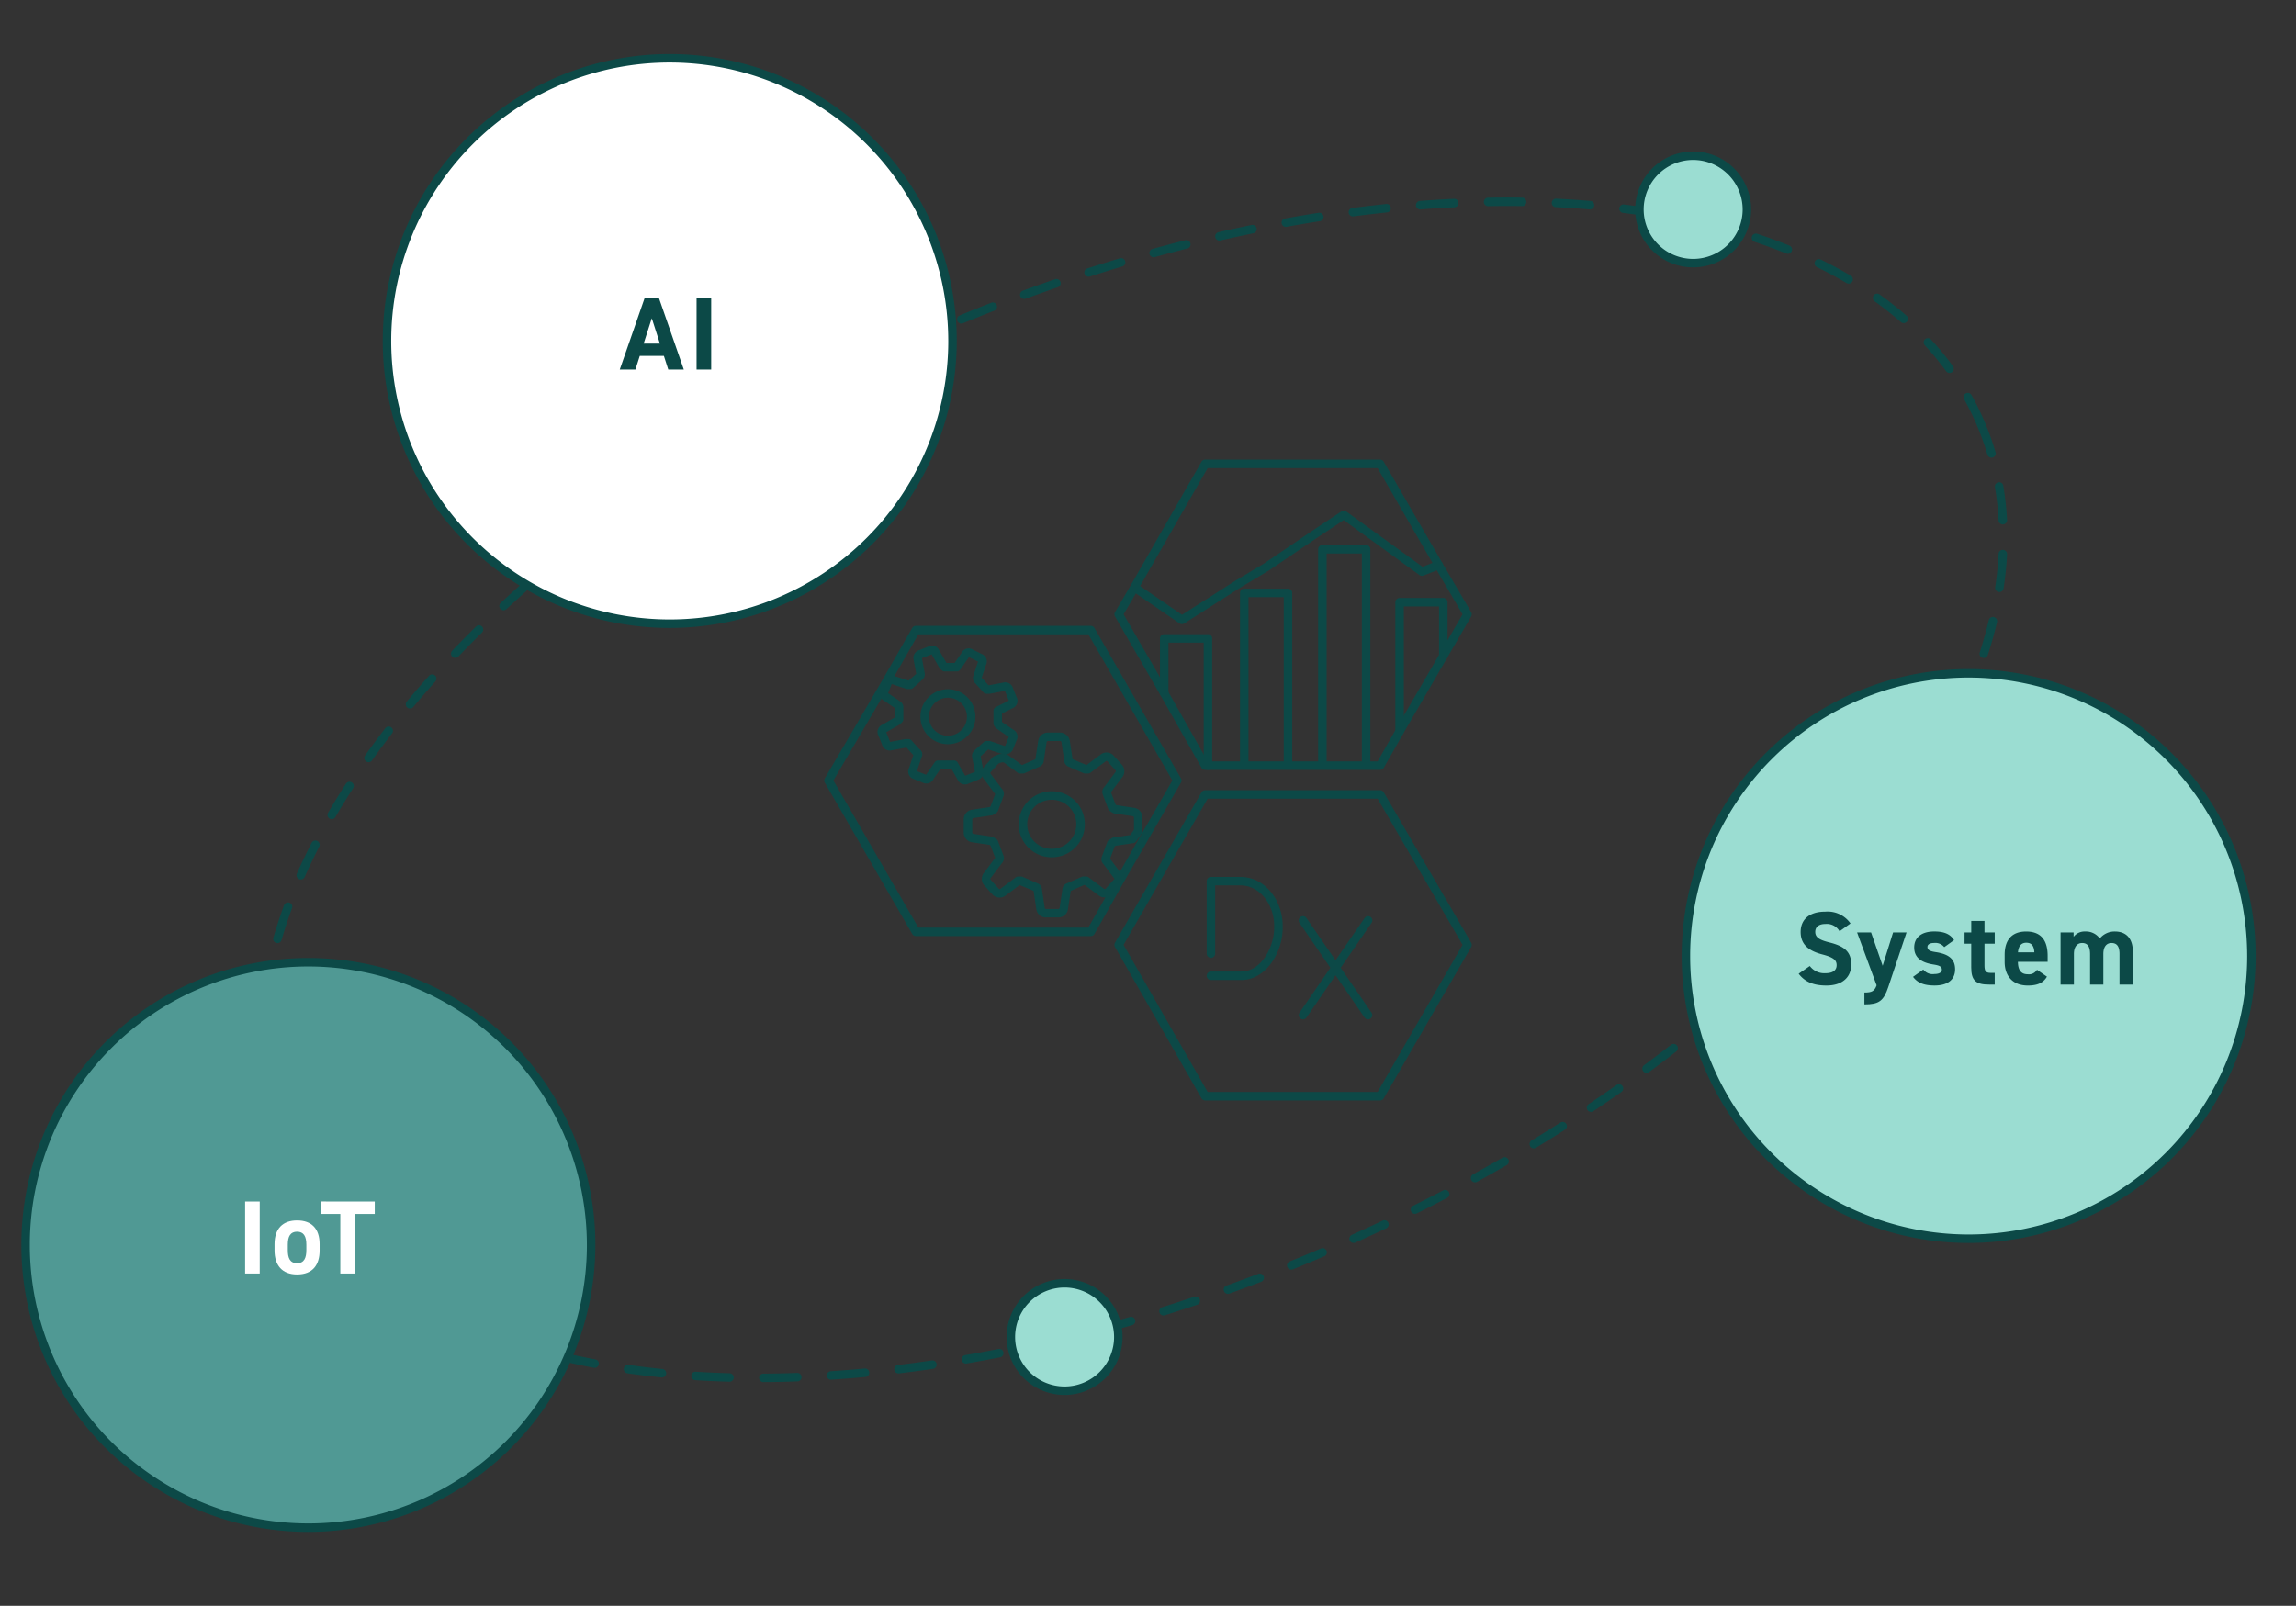 <svg id="solution06" xmlns="http://www.w3.org/2000/svg" xmlns:xlink="http://www.w3.org/1999/xlink" width="406" height="284" viewBox="0 0 406 284">
  <rect x="0" y="0" width="406" height="284" fill="#333333" stroke="none"/>
  <defs>
    <clipPath id="clip-path">
      <path id="パス_146905" data-name="パス 146905" d="M0,0H406V284H0Z" fill="none"/>
    </clipPath>
  </defs>
  <g id="マスクグループ_27" data-name="マスクグループ 27" clip-path="url(#clip-path)">
    <path id="パス_143389" data-name="パス 143389" d="M134.982,244.44a.75.75,0,0,1,0-1.5c1.974-.009,3.985-.051,5.977-.123a.731.731,0,0,1,.776.722.747.747,0,0,1-.722.776c-2.007.074-4.034.116-6.023.125Zm-6-.068h-.02c-2.014-.057-4.039-.149-6.02-.273a.75.75,0,0,1-.7-.795.73.73,0,0,1,.8-.7c1.964.123,3.971.214,5.968.27a.75.75,0,0,1-.022,1.5m17.989-.361a.75.75,0,0,1-.047-1.5c1.973-.13,3.979-.29,5.96-.475a.75.75,0,1,1,.139,1.494c-1.994.186-4.014.347-6,.477l-.05,0m-29.962-.4a.659.659,0,0,1-.076,0c-2.011-.2-4.026-.447-5.986-.726a.75.75,0,1,1,.211-1.485c1.94.277,3.934.518,5.926.719a.75.75,0,0,1-.075,1.5m41.909-.717a.75.75,0,0,1-.089-1.5c1.953-.234,3.948-.5,5.929-.791a.75.75,0,0,1,.217,1.485c-1.993.292-4,.559-5.967.8a.681.681,0,0,1-.09.006m-53.785-.979A.742.742,0,0,1,105,241.9c-1.994-.374-3.981-.8-5.9-1.255a.75.75,0,1,1,.347-1.459c1.9.453,3.861.87,5.833,1.24a.75.75,0,0,1-.138,1.487m65.658-.758a.75.75,0,0,1-.126-1.489c1.947-.334,3.926-.7,5.884-1.084a.75.75,0,0,1,.289,1.472c-1.969.387-3.96.754-5.919,1.09a.8.8,0,0,1-.128.011m-77.324-2.031a.768.768,0,0,1-.211-.03c-1.964-.581-3.9-1.212-5.745-1.879a.75.75,0,0,1,.51-1.411c1.82.657,3.724,1.279,5.658,1.85a.75.75,0,0,1-.212,1.47m89.1-.28a.75.75,0,0,1-.16-1.483c1.915-.422,3.876-.878,5.827-1.354a.75.75,0,0,1,.356,1.457c-1.962.479-3.934.937-5.861,1.362a.744.744,0,0,1-.162.018M194.226,236a.75.75,0,0,1-.192-1.475q2.871-.768,5.763-1.607a.749.749,0,0,1,.418,1.439q-2.905.846-5.794,1.617a.726.726,0,0,1-.2.026m-112.033-.954a.762.762,0,0,1-.3-.063c-1.874-.818-3.71-1.7-5.456-2.619a.75.75,0,0,1,.7-1.328c1.714.9,3.516,1.768,5.357,2.572a.75.75,0,0,1-.3,1.438m123.558-2.394a.75.75,0,0,1-.225-1.466q2.841-.89,5.691-1.849a.75.75,0,1,1,.479,1.422q-2.865.963-5.721,1.859a.761.761,0,0,1-.224.034M71.6,229.444a.746.746,0,0,1-.4-.117c-1.731-1.1-3.4-2.275-4.964-3.486a.75.75,0,1,1,.918-1.186c1.526,1.183,3.159,2.329,4.851,3.406a.75.75,0,0,1-.4,1.383m145.527-.614a.75.75,0,0,1-.254-1.456q2.8-1.006,5.612-2.078a.749.749,0,1,1,.535,1.4q-2.823,1.078-5.639,2.09a.755.755,0,0,1-.254.044m11.209-4.28a.75.75,0,0,1-.282-1.446q2.763-1.118,5.527-2.3a.749.749,0,0,1,.59,1.378q-2.778,1.188-5.554,2.312a.755.755,0,0,1-.281.055M62.14,222.1a.745.745,0,0,1-.516-.207,54.963,54.963,0,0,1-4.171-4.423A.75.75,0,1,1,58.6,216.5a53.685,53.685,0,0,0,4.056,4.3.75.75,0,0,1-.517,1.294m177.226-2.267a.75.75,0,0,1-.308-1.434q2.74-1.234,5.432-2.513a.75.75,0,1,1,.644,1.355q-2.7,1.285-5.46,2.525a.751.751,0,0,1-.308.067m10.841-5.148a.749.749,0,0,1-.336-1.42q2.691-1.344,5.328-2.728a.75.75,0,1,1,.7,1.328q-2.65,1.392-5.355,2.741a.744.744,0,0,1-.334.079M54.443,212.931a.753.753,0,0,1-.628-.337,49.756,49.756,0,0,1-3.024-5.277.75.75,0,0,1,1.344-.664,48.358,48.358,0,0,0,2.934,5.116.75.75,0,0,1-.626,1.162m206.391-3.824a.75.75,0,0,1-.364-1.406q2.634-1.455,5.211-2.944a.75.75,0,1,1,.752,1.3q-2.589,1.5-5.238,2.958a.75.75,0,0,1-.361.093m10.387-6.011a.751.751,0,0,1-.39-1.392q2.574-1.562,5.081-3.16a.75.75,0,1,1,.806,1.265q-2.521,1.608-5.108,3.178a.759.759,0,0,1-.389.109m-222.084-.887a.753.753,0,0,1-.708-.5,50.33,50.33,0,0,1-1.654-5.857.75.75,0,0,1,1.465-.32,49.231,49.231,0,0,0,1.6,5.683.749.749,0,0,1-.461.955.759.759,0,0,1-.247.042m232.205-5.563a.75.75,0,0,1-.418-1.373c1.658-1.109,3.319-2.247,4.936-3.383a.75.75,0,0,1,.861,1.229c-1.626,1.142-3.3,2.286-4.963,3.4a.746.746,0,0,1-.416.127M46.578,190.514a.749.749,0,0,1-.745-.676c-.174-1.771-.262-3.592-.261-5.412l0-.662a.75.75,0,1,1,1.5.019l0,.643c0,1.772.084,3.544.253,5.265a.75.75,0,0,1-.673.82.609.609,0,0,1-.074,0m244.585-.764a.75.75,0,0,1-.446-1.354c1.6-1.178,3.2-2.392,4.771-3.608a.75.75,0,1,1,.92,1.185c-1.578,1.223-3.193,2.445-4.8,3.63a.746.746,0,0,1-.444.147m9.48-7.355a.75.75,0,0,1-.474-1.331c1.543-1.259,3.086-2.551,4.585-3.841a.749.749,0,1,1,.978,1.136c-1.509,1.3-3.061,2.6-4.614,3.867a.749.749,0,0,1-.475.169M46.7,178.544a.8.8,0,0,1-.084-.005.749.749,0,0,1-.662-.828c.218-1.963.536-3.977.944-5.986a.751.751,0,0,1,1.471.3c-.4,1.965-.711,3.934-.925,5.853a.749.749,0,0,1-.744.667m263.041-3.978a.75.75,0,0,1-.505-1.3c1.483-1.348,2.952-2.722,4.367-4.084a.75.75,0,1,1,1.041,1.08c-1.426,1.373-2.906,2.756-4.4,4.113a.746.746,0,0,1-.5.195M49.065,166.8a.752.752,0,0,1-.721-.958c.547-1.9,1.182-3.83,1.888-5.749a.75.75,0,1,1,1.408.518c-.694,1.886-1.317,3.785-1.854,5.647a.751.751,0,0,1-.721.542m269.317-.562a.75.75,0,0,1-.537-1.274c1.413-1.444,2.8-2.9,4.114-4.337a.75.75,0,1,1,1.1,1.013c-1.328,1.448-2.723,2.918-4.146,4.372a.746.746,0,0,1-.536.226m8.113-8.84a.749.749,0,0,1-.569-1.238c1.306-1.524,2.587-3.071,3.809-4.6a.75.75,0,0,1,1.172.936c-1.231,1.545-2.524,3.106-3.843,4.643a.747.747,0,0,1-.569.262m-273.3-1.853a.751.751,0,0,1-.685-1.054c.8-1.8,1.674-3.636,2.606-5.45a.75.75,0,0,1,1.334.685c-.918,1.788-1.782,3.6-2.569,5.372a.75.75,0,0,1-.686.447m280.778-7.531a.749.749,0,0,1-.6-1.194c1.184-1.608,2.34-3.25,3.436-4.881a.75.75,0,0,1,1.245.838c-1.109,1.648-2.277,3.307-3.474,4.932a.747.747,0,0,1-.605.3M58.66,144.878a.734.734,0,0,1-.376-.1.75.75,0,0,1-.272-1.025c.995-1.71,2.058-3.44,3.16-5.142a.75.75,0,1,1,1.259.815c-1.089,1.682-2.139,3.392-3.122,5.081a.749.749,0,0,1-.649.373m282-6.818a.749.749,0,0,1-.64-1.139c1.046-1.72,2.045-3.459,2.971-5.169a.75.75,0,1,1,1.318.715c-.936,1.731-1.948,3.492-3.008,5.233a.746.746,0,0,1-.641.36M65.17,134.8a.751.751,0,0,1-.611-1.185c1.15-1.618,2.359-3.248,3.592-4.845a.751.751,0,0,1,1.188.918c-1.222,1.58-2.418,3.195-3.557,4.8a.749.749,0,0,1-.612.316m281.191-7.293a.751.751,0,0,1-.678-1.071c.86-1.822,1.66-3.658,2.376-5.456a.75.75,0,0,1,1.393.555c-.728,1.827-1.539,3.691-2.411,5.542a.753.753,0,0,1-.68.43m-273.86-2.2a.75.75,0,0,1-.576-1.231c1.26-1.513,2.585-3.047,3.938-4.56a.75.75,0,1,1,1.119,1c-1.342,1.5-2.655,3.021-3.9,4.521a.748.748,0,0,1-.576.27m278.286-8.938a.771.771,0,0,1-.23-.036.749.749,0,0,1-.484-.943c.615-1.917,1.154-3.841,1.6-5.717a.75.75,0,0,1,1.459.347c-.457,1.913-1.005,3.874-1.633,5.829a.75.75,0,0,1-.714.52M80.5,116.356a.749.749,0,0,1-.543-1.267c1.366-1.432,2.788-2.876,4.225-4.293a.75.75,0,0,1,1.053,1.068c-1.427,1.406-2.837,2.84-4.192,4.26a.752.752,0,0,1-.543.232m8.546-8.425a.749.749,0,0,1-.511-1.3c1.438-1.339,2.941-2.7,4.466-4.039a.75.75,0,0,1,.99,1.127c-1.514,1.332-3.006,2.681-4.435,4.009a.744.744,0,0,1-.51.2m264.506-3.221a.859.859,0,0,1-.113-.008.752.752,0,0,1-.63-.854c.3-1.969.5-3.951.6-5.888a.75.75,0,1,1,1.5.078c-.1,1.986-.31,4.016-.614,6.033a.75.75,0,0,1-.74.639M98.05,100a.75.75,0,0,1-.481-1.326c1.538-1.282,3.11-2.559,4.673-3.795a.75.75,0,1,1,.932,1.175c-1.554,1.23-3.117,2.5-4.644,3.772a.749.749,0,0,1-.48.174m256.106-7.25a.75.75,0,0,1-.748-.71,51.864,51.864,0,0,0-.644-5.875.749.749,0,0,1,.615-.864.737.737,0,0,1,.864.614,53.544,53.544,0,0,1,.663,6.045.751.751,0,0,1-.709.789h-.041m-246.7-.2a.75.75,0,0,1-.452-1.35c1.584-1.192,3.216-2.391,4.851-3.561a.75.75,0,0,1,.873,1.219c-1.625,1.164-3.248,2.356-4.822,3.541a.748.748,0,0,1-.45.151m9.756-6.989a.75.75,0,0,1-.424-1.37c1.649-1.123,3.334-2.245,5.009-3.333a.75.75,0,1,1,.817,1.258c-1.666,1.082-3.342,2.2-4.981,3.315a.745.745,0,0,1-.421.13m234.941-4.615a.752.752,0,0,1-.72-.537,48.112,48.112,0,0,0-2.015-5.55c-.627-1.443-1.336-2.877-2.109-4.261a.75.75,0,0,1,1.311-.73c.8,1.427,1.527,2.9,2.174,4.393a50.3,50.3,0,0,1,2.079,5.722.753.753,0,0,1-.507.933.788.788,0,0,1-.213.03M127.279,79.029a.75.75,0,0,1-.395-1.388q2.541-1.573,5.148-3.112a.75.75,0,0,1,.762,1.293q-2.592,1.529-5.121,3.1a.746.746,0,0,1-.394.112m10.336-6.1a.751.751,0,0,1-.368-1.4q2.607-1.464,5.275-2.892a.75.75,0,1,1,.707,1.322q-2.652,1.42-5.248,2.879a.758.758,0,0,1-.366.1m10.58-5.664a.75.75,0,0,1-.342-1.418q2.669-1.359,5.388-2.676a.75.75,0,1,1,.654,1.349q-2.708,1.311-5.36,2.663a.743.743,0,0,1-.34.082m196.543-1.321a.747.747,0,0,1-.607-.308,51.252,51.252,0,0,0-3.752-4.563.75.75,0,1,1,1.1-1.018,52.637,52.637,0,0,1,3.863,4.7.749.749,0,0,1-.6,1.191M158.993,62.032a.75.75,0,0,1-.314-1.431q2.718-1.254,5.486-2.462a.75.75,0,0,1,.6,1.375q-2.753,1.2-5.458,2.449a.741.741,0,0,1-.313.069m10.992-4.8a.75.75,0,0,1-.287-1.443q2.792-1.156,5.58-2.244a.749.749,0,1,1,.545,1.4q-2.773,1.084-5.551,2.235a.763.763,0,0,1-.287.056m166.646-.09a.743.743,0,0,1-.494-.185c-1.458-1.273-3.021-2.509-4.647-3.671a.75.75,0,0,1,.873-1.221c1.665,1.192,3.268,2.457,4.761,3.763a.75.75,0,0,1-.493,1.314m-155.47-4.28A.75.75,0,0,1,180.9,51.4q2.835-1.042,5.665-2.021a.75.75,0,0,1,.49,1.418q-2.816.972-5.637,2.011a.734.734,0,0,1-.259.046m145.736-2.7a.749.749,0,0,1-.38-.1c-1.671-.987-3.43-1.932-5.231-2.811a.75.75,0,0,1,.658-1.348c1.836.9,3.631,1.861,5.335,2.866a.75.75,0,0,1-.382,1.4M192.5,48.942a.75.75,0,0,1-.231-1.464q2.879-.928,5.743-1.788a.751.751,0,1,1,.432,1.438q-2.849.854-5.714,1.778a.74.74,0,0,1-.23.036M204,45.5a.75.75,0,0,1-.2-1.473q2.916-.808,5.815-1.542a.75.75,0,0,1,.369,1.453q-2.883.732-5.784,1.535a.776.776,0,0,1-.2.027m112.136-.617a.759.759,0,0,1-.281-.055c-1.8-.727-3.678-1.419-5.586-2.054a.75.75,0,1,1,.475-1.423c1.936.645,3.845,1.347,5.674,2.086a.75.75,0,0,1-.282,1.446M215.63,42.547a.75.75,0,0,1-.167-1.481c1.971-.454,3.95-.885,5.879-1.283a.75.75,0,0,1,.3,1.469c-1.918.4-3.885.825-5.845,1.275a.709.709,0,0,1-.169.02m89.132-1.469a.788.788,0,0,1-.2-.026c-1.886-.511-3.835-.986-5.792-1.411a.751.751,0,0,1-.574-.892.759.759,0,0,1,.893-.574c1.982.43,3.956.912,5.866,1.429a.75.75,0,0,1-.2,1.474m-77.381-.952a.75.75,0,0,1-.133-1.488c1.974-.359,3.97-.7,5.933-1.005a.75.75,0,1,1,.233,1.482c-1.95.306-3.935.642-5.9,1a.758.758,0,0,1-.134.012m65.663-1.6a.773.773,0,0,1-.126-.01c-1.924-.325-3.91-.616-5.9-.866a.75.75,0,1,1,.186-1.488c2.016.252,4.023.547,5.969.875a.75.75,0,0,1-.124,1.489m-53.808-.254a.75.75,0,0,1-.1-1.493c2.01-.263,4.022-.5,5.979-.705a.75.75,0,1,1,.156,1.492c-1.945.2-3.943.439-5.939.7a.848.848,0,0,1-.1.006m41.9-1.241c-.021,0-.043,0-.064,0-1.941-.165-3.946-.3-5.959-.4a.751.751,0,0,1-.713-.785.77.77,0,0,1,.785-.713c2.032.1,4.055.234,6.014.4a.75.75,0,0,1-.063,1.5m-29.969,0a.75.75,0,0,1-.057-1.5c2.011-.155,4.032-.281,6.01-.376a.75.75,0,0,1,.072,1.5c-1.963.094-3.971.22-5.967.374l-.058,0m11.985-.571a.75.75,0,0,1-.013-1.5q1.7-.03,3.371-.031,1.335,0,2.654.018a.75.75,0,0,1,.739.761.717.717,0,0,1-.761.739q-1.308-.018-2.631-.018-1.662,0-3.346.031Z" fill="#0c4947"/>
    <path id="パス_143390" data-name="パス 143390" d="M398.119,169.08a50,50,0,1,1-50-50,50,50,0,0,1,50,50" fill="#9bddd2"/>
    <path id="パス_143391" data-name="パス 143391" d="M348.119,219.83a50.75,50.75,0,1,1,50.75-50.75,50.808,50.808,0,0,1-50.75,50.75m0-100a49.25,49.25,0,1,0,49.25,49.25,49.306,49.306,0,0,0-49.25-49.25" fill="#0c4947"/>
    <path id="パス_143392" data-name="パス 143392" d="M325.289,164.707a2.591,2.591,0,0,0-2.509-1.291c-1.162,0-1.789.534-1.789,1.4,0,1,.812,1.44,2.509,1.864,2.656.664,3.855,1.66,3.855,3.911,0,2.085-1.4,3.708-4.39,3.708-2.233,0-3.782-.609-4.907-2.085l1.973-1.365a3.183,3.183,0,0,0,2.768,1.273c1.475,0,1.973-.645,1.973-1.421,0-.885-.534-1.383-2.6-1.918-2.509-.664-3.764-1.863-3.764-3.967,0-2.01,1.328-3.579,4.354-3.579a4.944,4.944,0,0,1,4.464,2.085Z" fill="#0c4947"/>
    <path id="パス_143393" data-name="パス 143393" d="M330.863,164.91l2.048,5.9,1.845-5.9h2.379l-3.228,9.647c-.83,2.473-1.643,3.082-4.225,3.082v-2.1c1.273,0,1.771-.2,2.159-1.273l-3.451-9.353Z" fill="#0c4947"/>
    <path id="パス_143394" data-name="パス 143394" d="M343.8,167.511a2,2,0,0,0-1.808-.737c-.608,0-1.162.184-1.162.718,0,.554.5.757,1.476.9,2.269.35,3.413,1.218,3.413,3.044,0,1.77-1.236,2.859-3.615,2.859-1.882,0-3.027-.461-3.82-1.531l1.808-1.291a2.09,2.09,0,0,0,1.975.793c.811,0,1.309-.277,1.309-.756,0-.572-.406-.757-1.568-.941-1.918-.314-3.32-1.126-3.32-2.989,0-1.753,1.254-2.841,3.56-2.841,1.513,0,2.767.351,3.486,1.532Z" fill="#0c4947"/>
    <path id="パス_143395" data-name="パス 143395" d="M347.393,164.91h1.181v-2.029h2.343v2.029h1.808V166.9h-1.808v3.856c0,.923.184,1.309,1.051,1.309h.757v2.067h-1c-2.232,0-3.155-.627-3.155-3.007V166.9h-1.181Z" fill="#0c4947"/>
    <path id="パス_143396" data-name="パス 143396" d="M361.957,172.732c-.646,1.126-1.716,1.568-3.376,1.568-2.767,0-4.1-1.789-4.1-4.169v-1.255c0-2.785,1.4-4.131,3.8-4.131,2.6,0,3.8,1.512,3.8,4.316v1.052h-5.257c.018,1.272.424,2.195,1.733,2.195a1.645,1.645,0,0,0,1.642-.793Zm-5.128-4.3h2.9c-.055-1.2-.535-1.7-1.42-1.7-.942,0-1.384.645-1.476,1.7" fill="#0c4947"/>
    <path id="パス_143397" data-name="パス 143397" d="M371.929,174.134h-2.344v-5.4c0-1.476-.571-1.955-1.4-1.955-.849,0-1.458.627-1.458,1.936v5.424h-2.361V164.91h2.306v.775a2.443,2.443,0,0,1,2.048-.941,3.013,3.013,0,0,1,2.582,1.236,3.364,3.364,0,0,1,2.657-1.236c2.011,0,3.192,1.217,3.192,3.616v5.774h-2.362v-5.4c0-1.384-.48-1.955-1.421-1.955-.848,0-1.438.627-1.438,1.936Z" fill="#0c4947"/>
    <path id="パス_143398" data-name="パス 143398" d="M308.906,37.039a9.5,9.5,0,1,1-9.5-9.5,9.5,9.5,0,0,1,9.5,9.5" fill="#9bddd2"/>
    <path id="パス_143399" data-name="パス 143399" d="M299.4,47.289a10.25,10.25,0,1,1,10.25-10.25,10.261,10.261,0,0,1-10.25,10.25m0-19a8.75,8.75,0,1,0,8.75,8.75,8.76,8.76,0,0,0-8.75-8.75" fill="#0c4947"/>
    <path id="パス_143400" data-name="パス 143400" d="M197.751,236.463a9.5,9.5,0,1,1-9.5-9.5,9.5,9.5,0,0,1,9.5,9.5" fill="#9bddd2"/>
    <path id="パス_143401" data-name="パス 143401" d="M188.251,246.713a10.25,10.25,0,1,1,10.25-10.25,10.261,10.261,0,0,1-10.25,10.25m0-19a8.75,8.75,0,1,0,8.75,8.75,8.76,8.76,0,0,0-8.75-8.75" fill="#0c4947"/>
    <path id="パス_143402" data-name="パス 143402" d="M104.527,220.181a50,50,0,1,1-50-50,50,50,0,0,1,50,50" fill="#509994"/>
    <path id="パス_143403" data-name="パス 143403" d="M54.527,270.932a50.75,50.75,0,1,1,50.75-50.75,50.808,50.808,0,0,1-50.75,50.75m0-100a49.25,49.25,0,1,0,49.25,49.25,49.306,49.306,0,0,0-49.25-49.25" fill="#0c4947"/>
    <path id="パス_146907" data-name="パス 146907" d="M0,0H2.584V12.729H0Z" transform="translate(43.343 212.506)" fill="#fff"/>
    <path id="パス_143404" data-name="パス 143404" d="M56.517,221.158c0,2.528-1.2,4.243-3.985,4.243-2.675,0-3.986-1.66-3.986-4.243v-1.106c0-2.768,1.459-4.206,3.986-4.206,2.565,0,3.985,1.438,3.985,4.206Zm-2.344-.073v-.96c0-1.476-.479-2.287-1.641-2.287s-1.642.811-1.642,2.287v.96c0,1.328.332,2.324,1.642,2.324,1.291,0,1.641-1,1.641-2.324" fill="#fff"/>
    <path id="パス_143405" data-name="パス 143405" d="M66.267,212.506v2.2h-3.5v10.534H60.179V214.7h-3.5v-2.2Z" fill="#fff"/>
    <path id="パス_143406" data-name="パス 143406" d="M168.43,60.307a50,50,0,1,1-50-50,50,50,0,0,1,50,50" fill="#fff"/>
    <path id="パス_143407" data-name="パス 143407" d="M118.43,111.057a50.75,50.75,0,1,1,50.75-50.75,50.808,50.808,0,0,1-50.75,50.75m0-100a49.25,49.25,0,1,0,49.25,49.25,49.306,49.306,0,0,0-49.25-49.25" fill="#0c4947"/>
    <path id="パス_143408" data-name="パス 143408" d="M109.59,65.361l4.428-12.73h2.473l4.426,12.73h-2.748l-.776-2.417h-4.262l-.773,2.417Zm4.225-4.594h2.877l-1.438-4.482Z" fill="#0c4947"/>
    <path id="パス_146906" data-name="パス 146906" d="M0,0H2.584V12.729H0Z" transform="translate(123.173 52.631)" fill="#0c4947"/>
    <path id="パス_143409" data-name="パス 143409" d="M227.751,135.834a.75.75,0,0,1-.75-.75V105.616H220.77v29.468a.75.75,0,0,1-1.5,0V104.866a.75.75,0,0,1,.75-.75h7.731a.75.75,0,0,1,.75.75v30.218a.75.75,0,0,1-.75.75" fill="#0c4947"/>
    <path id="パス_143410" data-name="パス 143410" d="M213.6,136.161a.75.75,0,0,1-.75-.75V113.662h-6.231V122.6a.75.75,0,1,1-1.5,0v-9.689a.75.75,0,0,1,.75-.75H213.6a.751.751,0,0,1,.75.75v22.5a.751.751,0,0,1-.75.75" fill="#0c4947"/>
    <path id="パス_143411" data-name="パス 143411" d="M241.566,135.833a.75.75,0,0,1-.75-.75V97.9h-6.231v37.187a.75.75,0,1,1-1.5,0V97.146a.75.75,0,0,1,.75-.75h7.731a.75.75,0,0,1,.75.75v37.937a.75.75,0,0,1-.75.75" fill="#0c4947"/>
    <path id="パス_143412" data-name="パス 143412" d="M247.487,130.087a.75.75,0,0,1-.75-.75V106.508a.75.75,0,0,1,.75-.75h7.73a.75.75,0,0,1,.75.75v9.525a.75.75,0,1,1-1.5,0v-8.775h-6.23v22.079a.75.75,0,0,1-.75.75" fill="#0c4947"/>
    <path id="パス_143413" data-name="パス 143413" d="M209,110.378a.754.754,0,0,1-.424-.131l-8.389-5.748a.75.75,0,1,1,.848-1.238l7.98,5.468,9.615-6.137,4.953-2.968,8.188-5.562,5.431-3.616a.751.751,0,0,1,.857.018l13.485,9.776,2.58-1a.75.75,0,0,1,.543,1.4l-2.961,1.149a.751.751,0,0,1-.712-.092L237.6,91.983l-4.992,3.323-8.217,5.582-4.972,2.979L209.4,110.26a.744.744,0,0,1-.4.118" fill="#0c4947"/>
    <path id="パス_143414" data-name="パス 143414" d="M184.957,162.27a1.72,1.72,0,0,1-1.7-1.445l-.49-3.265-2.469-1.037-2.433,1.821a1.718,1.718,0,0,1-2.264-.041l-1.537-1.7a1.718,1.718,0,0,1,0-2.32l1.918-2.561-.83-2.193-.153-.1-3.125-.468a1.733,1.733,0,0,1-1.461-1.739v-2.287a1.724,1.724,0,0,1,1.447-1.726l3.139-.471.152-.1.827-2.2-1.959-2.61a1.7,1.7,0,0,1,.045-2.268l1.478-1.64a.729.729,0,0,1,.278-.194l.823-.329a.758.758,0,0,1,.278-.053h.822a.747.747,0,0,1,.449.149l2.519,1.82,2.382-1.04.488-3.248a1.73,1.73,0,0,1,1.714-1.46h2.152a1.77,1.77,0,0,1,1.727,1.447l.49,3.263,2.469,1.038,2.433-1.82a1.711,1.711,0,0,1,2.264.042l1.538,1.7a1.718,1.718,0,0,1,0,2.321l-1.918,2.56.829,2.193.154.1,3.125.467a1.733,1.733,0,0,1,1.461,1.739v2.124a1.575,1.575,0,0,1-.311.937l-.816,1.139a.753.753,0,0,1-.5.3l-3.125.467-.153.1-.826,2.2,1.96,2.611a1.727,1.727,0,0,1,.007,2.04.755.755,0,0,1-.416.285l-1.279,1.418a1.755,1.755,0,0,1-2.371.059l-2.382-1.781h-.088l-2.382,1.039-.488,3.249a1.709,1.709,0,0,1-1.74,1.459h-2.155Zm-.7-4.908.483,3.227a.232.232,0,0,0,.231.181h2.157a.24.24,0,0,0,.244-.2l.482-3.213a1.25,1.25,0,0,1,.83-1.147l2.583-1.129a.754.754,0,0,1,.3-.063h.493a.75.75,0,0,1,.449.15l2.632,1.969c.139.121.277.124.367.041l1.423-1.583a.708.708,0,0,1,.151-.129.245.245,0,0,0-.036-.079l-1.926-2.563a1.239,1.239,0,0,1-.336-1.171l1.015-2.719a.752.752,0,0,1,.286-.36l.493-.329a.742.742,0,0,1,.305-.118l2.977-.445.636-.887.012-.017a.068.068,0,0,0,.013-.04v-2.135a.241.241,0,0,0-.2-.247l-3.276-.489a.77.77,0,0,1-.305-.118l-.493-.329a.75.75,0,0,1-.286-.361l-.987-2.628a1.276,1.276,0,0,1,.308-1.261l1.932-2.574c.124-.141.124-.271.045-.358l-1.483-1.649a.255.255,0,0,0-.258.057l-2.683,2.011a.75.75,0,0,1-.449.149h-.493a.753.753,0,0,1-.3-.062l-2.633-1.149a1.227,1.227,0,0,1-.78-1.128l-.484-3.226a.232.232,0,0,0-.232-.183H185.31a.238.238,0,0,0-.244.2l-.482,3.212a1.248,1.248,0,0,1-.833,1.148l-2.58,1.129a.753.753,0,0,1-.3.062h-.486a.749.749,0,0,1-.449-.149l-2.438-1.82h-.428l-.527.21-1.364,1.511a.229.229,0,0,0,0,.309l1.977,2.626a1.236,1.236,0,0,1,.335,1.175l-1.014,2.716a.748.748,0,0,1-.287.36l-.493.328a.732.732,0,0,1-.3.118l-3.29.493a.231.231,0,0,0-.184.234v2.308a.238.238,0,0,0,.2.247l3.277.491a.732.732,0,0,1,.3.118l.493.328a.748.748,0,0,1,.287.36l.987,2.628a1.273,1.273,0,0,1-.308,1.262l-1.932,2.573c-.124.142-.124.273-.045.361l1.482,1.643a.274.274,0,0,0,.26-.058l2.682-2.01a.751.751,0,0,1,.449-.15h.493a.754.754,0,0,1,.3.063l2.632,1.148a1.228,1.228,0,0,1,.781,1.128m-1.363.253a.329.329,0,0,0,.033.014Zm6.355-.013-.015.007.015-.007m11.035-9.22h0ZM183.2,134.225l-.014.006Zm6.3-.021.035.016a.139.139,0,0,0-.035-.016" fill="#0c4947"/>
    <path id="パス_143415" data-name="パス 143415" d="M185.982,151.621a5.839,5.839,0,0,1-.016-11.678h.017A5.839,5.839,0,0,1,186,151.621Zm0-10.176a4.338,4.338,0,1,0,0,8.676h.011a4.338,4.338,0,0,0-.011-8.676m3.608,7.925h0Z" fill="#0c4947"/>
    <path id="パス_143416" data-name="パス 143416" d="M170.626,138.738a1.415,1.415,0,0,1-1.3-.868L168.257,136h-1.966l-1.21,1.746a1.422,1.422,0,0,1-.114.205,1.408,1.408,0,0,1-1.875.435l-1.584-.633a1.294,1.294,0,0,1-.289-.147,1.408,1.408,0,0,1-.449-1.851l.734-2.2-1.2-1.336h-.09l-2.565.48a1.408,1.408,0,0,1-1.674-1l-.615-1.535a1.317,1.317,0,0,1-.11-.241,1.408,1.408,0,0,1,.789-1.765l2.205-1.273v-1.651l-1.912-1.315a1.4,1.4,0,0,1-.642-1.988l.633-1.583a1.235,1.235,0,0,1,.151-.291,1.405,1.405,0,0,1,1.848-.443l2.358.756,1.338-1.2-.471-2.509a1.411,1.411,0,0,1,1-1.674l1.536-.613a1.318,1.318,0,0,1,.251-.114,1.408,1.408,0,0,1,1.755.79l1.275,2.2h1.435l1.21-1.746a1.363,1.363,0,0,1,.111-.2,1.414,1.414,0,0,1,1.956-.39l1.564.774a.941.941,0,0,1,.231.122,1.409,1.409,0,0,1,.448,1.85l-.733,2.2,1.2,1.337h.1l2.563-.481a1.409,1.409,0,0,1,1.676,1l.615,1.535a1.443,1.443,0,0,1,.11.24,1.409,1.409,0,0,1-.865,1.793l-1.808.908v1.494l1.91,1.315a1.411,1.411,0,0,1,.646,1.989l-.635,1.583a.829.829,0,0,1-.063.122,1.576,1.576,0,0,1-1.888.627l-2.407-.771-1.338,1.2.472,2.508a1.4,1.4,0,0,1-1,1.675l-1.537.613a1.414,1.414,0,0,1-.706.191M165.9,134.5h2.793a.753.753,0,0,1,.652.377l1.315,2.3.013.025.045-.02,1.644-.656.033-.013-.492-2.6a1.24,1.24,0,0,1,.425-1.21l1.621-1.456a.749.749,0,0,1,.5-.193h.493a.763.763,0,0,1,.237.038l2.548.862.632-1.579c.006-.013.012-.028.019-.042a.709.709,0,0,1-.079-.047L176.16,128.8a1.279,1.279,0,0,1-.485-.882l0-2.2a.749.749,0,0,1,.487-.7l2.226-1.111-.019-.044-.657-1.642-.013-.032-2.608.491a.709.709,0,0,1-.138.013h-.5a.748.748,0,0,1-.557-.248l-1.452-1.612a1.238,1.238,0,0,1-.366-1.2l.842-2.528a.65.65,0,0,1,.036-.09l-1.623-.8a.539.539,0,0,1-.048.079l-1.48,2.136a.749.749,0,0,1-.617.322H167.05a.757.757,0,0,1-.53-.218l-.329-.329a.738.738,0,0,1-.122-.159l-1.315-2.3-.013-.023-.046.02-1.645.656a.128.128,0,0,1-.031.011l.491,2.6a1.235,1.235,0,0,1-.423,1.208l-1.623,1.458a.75.75,0,0,1-.5.192h-.493a.75.75,0,0,1-.238-.038l-2.466-.821a.885.885,0,0,1-.085-.034l-.627,1.572c-.006.014-.012.028-.019.042a.557.557,0,0,1,.078.047l2.139,1.478a1.279,1.279,0,0,1,.485.881l0,2.2a.754.754,0,0,1-.221.532l-.331.328a.724.724,0,0,1-.156.119l-2.3,1.314-.023.012.019.044.657,1.643c0,.011.009.021.012.032l2.609-.491a.71.71,0,0,1,.138-.013h.493a.748.748,0,0,1,.557.248l1.389,1.541a1.063,1.063,0,0,1,.393,1.385l-.806,2.412a.833.833,0,0,1-.032.083l1.574.625.045.02a.733.733,0,0,1,.048-.08l1.48-2.134a.75.75,0,0,1,.616-.323m6.511,2.1v0Zm.906-2.767-.01.008.01-.008m.053-.23.005.024-.005-.024m-16.057-2.355h0Zm19.12-5.518h0Zm1.35-3.547h0ZM162.038,119.3l.005.027Zm.069-.213-.009.008Zm.9-2.761v0m1.694-.7h0Zm2.919,15.993a4.861,4.861,0,1,1,4.394-2.781h0a4.878,4.878,0,0,1-4.394,2.78m.006-8.222a3.364,3.364,0,1,0,1.437.326,3.35,3.35,0,0,0-1.437-.326m3.71,5.121h0Z" fill="#0c4947"/>
    <path id="パス_143417" data-name="パス 143417" d="M192.884,165.56H161.962a.748.748,0,0,1-.649-.375l-15.462-26.769a.75.75,0,0,1,0-.754l10.194-17.409,5.259-9.19a.751.751,0,0,1,.651-.378H192.88a.749.749,0,0,1,.65.376l15.3,26.6a.751.751,0,0,1,0,.748l-5.757,10.019-4.437,7.72-5.1,9.027a.751.751,0,0,1-.653.381m-30.489-1.5h30.051l4.883-8.651,9.983-17.37-14.866-25.854H162.392L157.346,121l-9.979,17.04Zm40.025-16h0Z" fill="#0c4947"/>
    <path id="パス_143418" data-name="パス 143418" d="M244.038,136.167H213.111a.753.753,0,0,1-.654-.381l-7.236-12.81-8.056-13.959a.75.75,0,0,1,0-.755l2.793-4.762,12.5-21.835a.752.752,0,0,1,.651-.377h30.927a.753.753,0,0,1,.65.374l10.357,17.9,5.1,8.707a.755.755,0,0,1,0,.754L248.14,129.718l-3.449,6.069a.752.752,0,0,1-.653.38m-30.49-1.5H243.6l3.237-5.7,11.791-20.322-4.881-8.331,0,0L243.606,82.788h-30.06l-12.287,21.465-2.576,4.392,7.841,13.586Z" fill="#0c4947"/>
    <path id="パス_143419" data-name="パス 143419" d="M244.038,194.626H213.111a.752.752,0,0,1-.651-.378l-15.3-26.769a.752.752,0,0,1,0-.747l15.3-26.6a.752.752,0,0,1,.65-.376h30.927a.752.752,0,0,1,.649.373l15.462,26.6a.752.752,0,0,1,0,.751l-15.462,26.77a.751.751,0,0,1-.65.375m-30.491-1.5h30.059l15.027-26.019-15.026-25.854H213.545l-14.866,25.854Z" fill="#0c4947"/>
    <path id="パス_143420" data-name="パス 143420" d="M219.5,173.325h-5.365a.75.75,0,0,1,0-1.5H219.5c3.6,0,5.813-4.476,5.813-7.685v-.454c0-3.413-2.3-7.1-6.016-7.1h-4.417v12.068a.75.75,0,0,1-1.5,0V155.839a.75.75,0,0,1,.75-.75h5.167c4.642,0,7.516,4.463,7.516,8.6v.454c0,4.344-3,9.185-7.313,9.185" fill="#0c4947"/>
    <path id="パス_143421" data-name="パス 143421" d="M241.912,180.28a.747.747,0,0,1-.619-.325l-11.5-16.731a.75.75,0,1,1,1.236-.849l11.5,16.73a.75.75,0,0,1-.617,1.175" fill="#0c4947"/>
    <path id="パス_143422" data-name="パス 143422" d="M230.409,180.28a.75.75,0,0,1-.617-1.175l11.5-16.73a.75.75,0,1,1,1.236.849l-11.5,16.731a.747.747,0,0,1-.619.325" fill="#0c4947"/>
  </g>
</svg>
